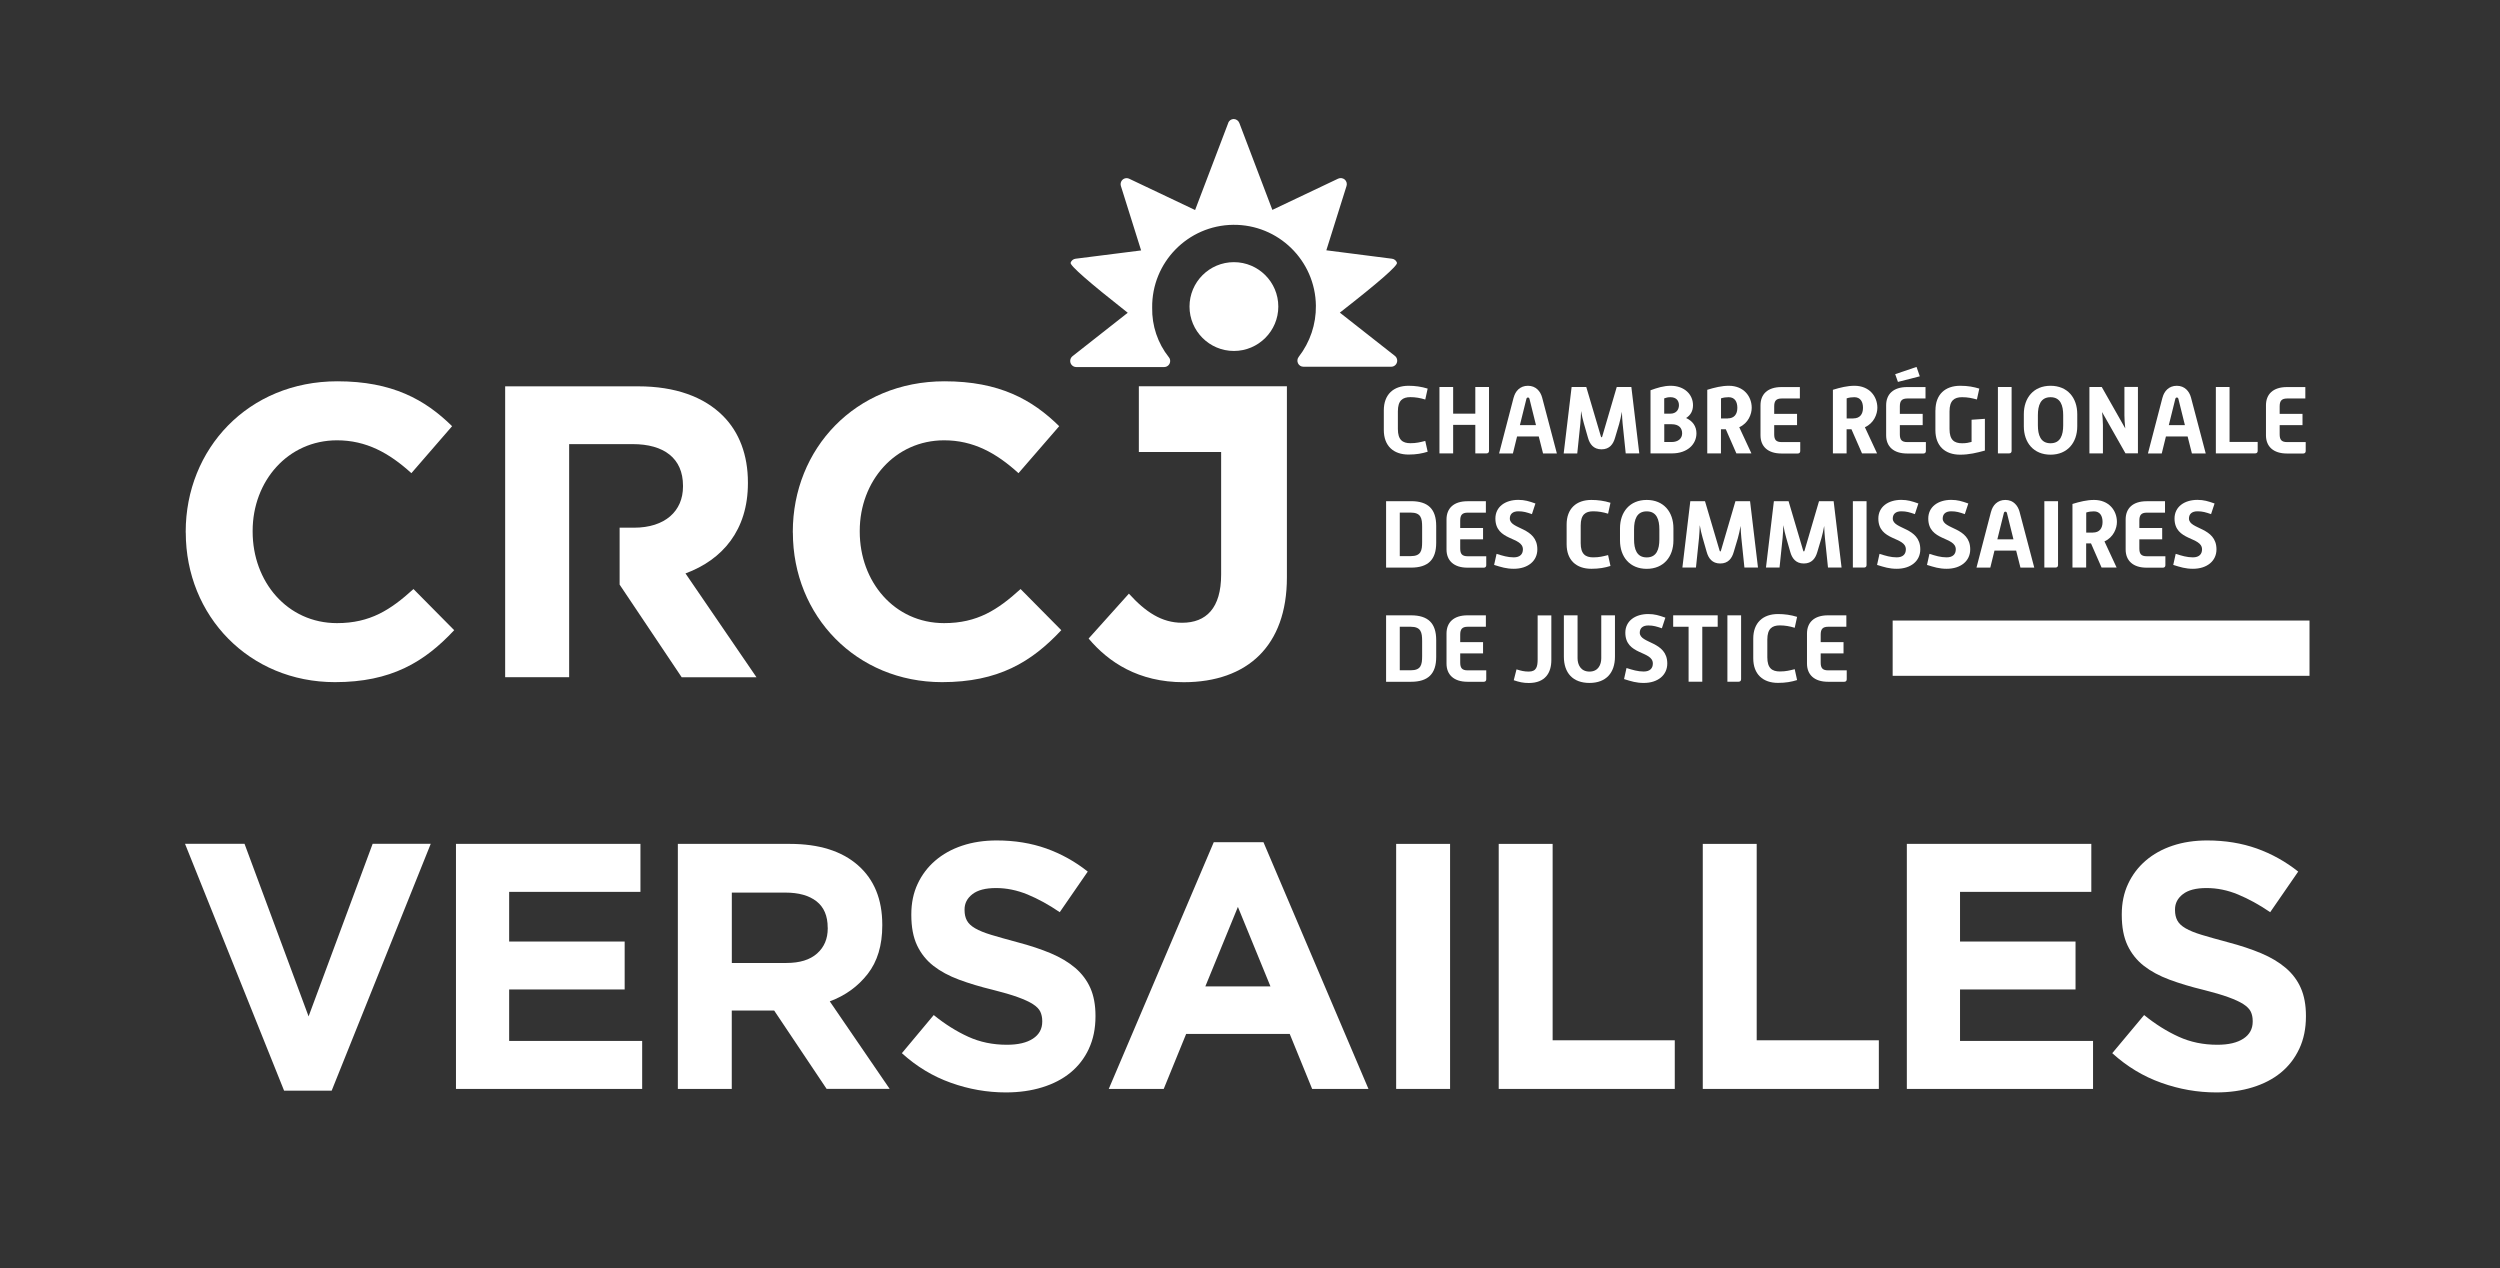 <?xml version="1.0" encoding="UTF-8"?>
<svg id="Calque_1" data-name="Calque 1" xmlns="http://www.w3.org/2000/svg" viewBox="0 0 407.1 206.56">
  <rect x="0" y="0" width="407.1" height="206.56" fill="#333333" stroke="none"/>
  <defs>
    <style>
      .cls-1 {
        fill: #fff;
        stroke-width: 0px;
      }
    </style>
  </defs>
  <g>
    <path class="cls-1" d="M54.01,177.6h-7.75l-16.13-40.19h9.69l10.43,28.1,10.43-28.1h9.46l-16.13,40.19Z"/>
    <path class="cls-1" d="M74.25,177.32v-39.9h30.04v7.81h-21.38v8.09h18.81v7.81h-18.81v8.38h21.66v7.81h-30.32Z"/>
    <path class="cls-1" d="M134.61,177.32l-8.55-12.77h-6.9v12.77h-8.78v-39.9h18.24c4.75,0,8.45,1.16,11.09,3.48,2.64,2.32,3.96,5.55,3.96,9.69v.11c0,3.23-.79,5.86-2.37,7.89-1.58,2.03-3.64,3.53-6.18,4.47l9.75,14.25h-10.26ZM134.78,151.04c0-1.9-.61-3.32-1.82-4.27-1.22-.95-2.91-1.42-5.07-1.42h-8.72v11.46h8.89c2.17,0,3.83-.51,4.99-1.54,1.16-1.03,1.74-2.39,1.74-4.1v-.11Z"/>
    <path class="cls-1" d="M177.31,170.79c-.72,1.54-1.72,2.83-3,3.88-1.28,1.05-2.82,1.84-4.6,2.39-1.78.55-3.75.83-5.92.83-3.04,0-6.02-.52-8.95-1.57-2.93-1.04-5.59-2.65-7.98-4.82l5.19-6.21c1.82,1.48,3.7,2.66,5.61,3.53,1.92.88,4.02,1.31,6.3,1.31,1.82,0,3.24-.33,4.25-1,1.01-.66,1.51-1.59,1.51-2.76v-.11c0-.57-.11-1.07-.31-1.51-.21-.44-.61-.85-1.2-1.23-.59-.38-1.41-.76-2.46-1.14s-2.41-.78-4.09-1.2c-2.02-.49-3.85-1.04-5.49-1.65-1.64-.61-3.03-1.36-4.17-2.25-1.14-.89-2.03-2-2.66-3.33-.63-1.33-.94-2.98-.94-4.96v-.11c0-1.82.34-3.47,1.02-4.93.68-1.46,1.63-2.73,2.86-3.79,1.23-1.06,2.69-1.88,4.4-2.45,1.7-.57,3.58-.85,5.63-.85,2.93,0,5.61.44,8.07,1.31,2.45.88,4.7,2.13,6.75,3.76l-4.56,6.61c-1.79-1.22-3.53-2.17-5.24-2.88-1.71-.7-3.42-1.05-5.13-1.05s-2.99.33-3.85,1c-.86.67-1.28,1.49-1.28,2.48v.11c0,.65.12,1.21.37,1.68.25.48.69.9,1.34,1.28.65.38,1.53.74,2.66,1.08s2.54.74,4.26,1.2c2.02.53,3.82,1.13,5.4,1.79,1.58.67,2.91,1.46,4,2.39,1.08.93,1.9,2.02,2.46,3.28.55,1.25.83,2.76.83,4.5v.11c0,1.98-.36,3.73-1.08,5.27Z"/>
    <path class="cls-1" d="M213.67,177.32l-3.65-8.95h-16.87l-3.65,8.95h-8.95l17.1-40.18h8.09l17.1,40.18h-9.18ZM201.58,147.68l-5.3,12.94h10.6l-5.3-12.94Z"/>
    <path class="cls-1" d="M227.35,177.32v-39.9h8.78v39.9h-8.78Z"/>
    <path class="cls-1" d="M244.05,177.32v-39.9h8.78v31.98h19.89v7.92h-28.67Z"/>
    <path class="cls-1" d="M277.28,177.32v-39.9h8.78v31.98h19.89v7.92h-28.67Z"/>
    <path class="cls-1" d="M310.51,177.32v-39.9h30.04v7.81h-21.38v8.09h18.81v7.81h-18.81v8.38h21.66v7.81h-30.32Z"/>
    <path class="cls-1" d="M374.41,170.79c-.72,1.54-1.72,2.83-3,3.88-1.28,1.05-2.82,1.84-4.6,2.39-1.78.55-3.75.83-5.92.83-3.04,0-6.02-.52-8.95-1.57-2.93-1.04-5.59-2.65-7.98-4.82l5.19-6.21c1.82,1.48,3.7,2.66,5.62,3.53,1.92.88,4.02,1.31,6.3,1.31,1.82,0,3.24-.33,4.25-1,1.01-.66,1.51-1.59,1.51-2.76v-.11c0-.57-.1-1.07-.31-1.51-.21-.44-.61-.85-1.2-1.23s-1.41-.76-2.46-1.14c-1.05-.38-2.41-.78-4.09-1.2-2.02-.49-3.85-1.04-5.49-1.65-1.64-.61-3.03-1.36-4.17-2.25-1.14-.89-2.03-2-2.66-3.33-.63-1.33-.94-2.98-.94-4.96v-.11c0-1.82.34-3.47,1.02-4.93s1.63-2.73,2.86-3.79c1.23-1.06,2.69-1.88,4.4-2.45,1.7-.57,3.58-.85,5.63-.85,2.93,0,5.61.44,8.07,1.31,2.45.88,4.7,2.13,6.75,3.76l-4.56,6.61c-1.79-1.22-3.53-2.17-5.24-2.88s-3.42-1.05-5.13-1.05-2.99.33-3.85,1c-.86.67-1.28,1.49-1.28,2.48v.11c0,.65.12,1.21.37,1.68.25.48.69.9,1.34,1.28.65.38,1.53.74,2.66,1.08s2.54.74,4.26,1.2c2.02.53,3.82,1.13,5.4,1.79,1.58.67,2.91,1.46,4,2.39,1.09.93,1.91,2.02,2.46,3.28.55,1.25.83,2.76.83,4.5v.11c0,1.98-.36,3.73-1.08,5.27Z"/>
  </g>
  <path class="cls-1" d="M30.24,86.73v-.14c0-13.47,10.15-24.5,24.7-24.5,8.93,0,14.28,2.98,18.68,7.31l-6.63,7.65c-3.65-3.32-7.38-5.35-12.11-5.35-7.99,0-13.74,6.63-13.74,14.75v.13c0,8.12,5.62,14.89,13.74,14.89,5.41,0,8.73-2.17,12.45-5.55l6.63,6.7c-4.87,5.21-10.29,8.46-19.42,8.46-13.94,0-24.29-10.76-24.29-24.36Z"/>
  <path class="cls-1" d="M129.1,86.73v-.14c0-13.47,10.15-24.5,24.7-24.5,8.93,0,14.28,2.98,18.68,7.31l-6.63,7.65c-3.65-3.32-7.38-5.35-12.11-5.35-7.99,0-13.74,6.63-13.74,14.75v.13c0,8.12,5.62,14.89,13.74,14.89,5.41,0,8.73-2.17,12.45-5.55l6.63,6.7c-4.87,5.21-10.29,8.46-19.42,8.46-13.94,0-24.29-10.76-24.29-24.36Z"/>
  <path class="cls-1" d="M111.64,93.37c6.02-2.23,10.15-7.04,10.15-14.69v-.13c0-4.47-1.42-8.19-4.06-10.83-3.11-3.11-7.78-4.81-13.81-4.81h-21.66v47.37h10.42v-9.29h0v-22.16h0v-6.51h10.35c5.08,0,8.19,2.3,8.19,6.77v.14c0,3.99-2.91,6.7-7.99,6.7h-2.33v9.27l10.11,15.09h12.18l-11.57-16.92Z"/>
  <g>
    <path class="cls-1" d="M225.34,66.82c0-2.57,1.56-4,4.03-4,1.05,0,2.08.14,3.11.46l-.39,1.78c-.8-.25-1.59-.39-2.42-.39-1.27,0-2.04.54-2.04,2.31v2.88c0,1.77.77,2.31,2.04,2.31.99,0,1.58-.16,2.42-.37l.39,1.76c-.9.28-1.83.46-3.11.46-2.46,0-4.03-1.41-4.03-4v-3.22Z"/>
    <path class="cls-1" d="M234.4,63.02h2.23v4.34h3.61v-4.34h2.23v10.41c0,.25-.16.4-.4.4h-1.83v-4.65h-3.61v4.65h-2.23v-10.81Z"/>
    <path class="cls-1" d="M246.49,64.73c.26-1.02,1.02-1.91,2.32-1.91s2.04.91,2.31,1.91l2.4,9.11h-2.25l-.7-2.77h-3.53l-.68,2.77h-2.25l2.37-9.11ZM250.12,69.23l-1.05-4.24c-.03-.16-.12-.26-.26-.26-.15,0-.23.11-.26.26l-1.05,4.24h2.63Z"/>
    <path class="cls-1" d="M255.92,63.02h2.39l2.37,8.02c.02.06.06.17.12.17s.11-.11.12-.17l2.35-8.02h2.38l1.29,10.81h-2.21l-.5-4.83c-.06-.54-.09-1.24-.12-1.95-.14.74-.29,1.46-.45,2l-.67,2.25c-.29,1.01-.88,1.87-2.2,1.87s-1.92-.87-2.2-1.87l-.67-2.34c-.17-.56-.33-1.29-.46-2.03-.03.76-.06,1.5-.12,2.08l-.5,4.83h-2.21l1.29-10.81Z"/>
    <path class="cls-1" d="M268.77,63.55c1.1-.4,2.15-.73,3.28-.73,2.26,0,3.64,1.43,3.64,3.16,0,.94-.4,1.64-1.13,2.09,1.07.48,1.69,1.35,1.69,2.49,0,1.78-1.47,3.27-3.98,3.27h-3.5v-10.28ZM272.01,67.36c.93,0,1.39-.64,1.39-1.38s-.45-1.3-1.38-1.3c-.4,0-.68.06-1.02.19v2.49h1.01ZM272.2,71.98c1.07,0,1.72-.57,1.72-1.41s-.5-1.49-1.72-1.49h-1.19v2.9h1.19Z"/>
    <path class="cls-1" d="M278.02,63.47c1.18-.36,2.34-.65,3.5-.65,2.43,0,3.73,1.72,3.73,3.59,0,.99-.53,2.49-2.03,3.16l1.98,4.26h-2.45l-1.72-3.93h-.79v3.93h-2.23v-10.36ZM281.35,68.13c1.04,0,1.56-.67,1.56-1.72,0-.96-.4-1.73-1.41-1.73-.42,0-.84.05-1.25.19v3.27h1.1Z"/>
    <path class="cls-1" d="M286.68,66c0-1.8,1.15-2.97,3.42-2.97h2.99v1.86h-2.96c-.93,0-1.22.42-1.22,1.29v1.21h3.72v1.84h-3.72v1.49c0,.88.29,1.27,1.22,1.27h3.02v1.46c0,.25-.15.4-.4.4h-2.65c-2.26,0-3.42-1.18-3.42-2.96v-4.88Z"/>
    <path class="cls-1" d="M298.48,63.47c1.18-.36,2.34-.65,3.5-.65,2.43,0,3.73,1.72,3.73,3.59,0,.99-.53,2.49-2.03,3.16l1.98,4.26h-2.45l-1.72-3.93h-.79v3.93h-2.23v-10.36ZM301.81,68.13c1.04,0,1.56-.67,1.56-1.72,0-.96-.4-1.73-1.41-1.73-.42,0-.84.05-1.25.19v3.27h1.1Z"/>
    <path class="cls-1" d="M307.14,66c0-1.8,1.15-2.97,3.42-2.97h2.99v1.86h-2.96c-.93,0-1.22.42-1.22,1.29v1.21h3.72v1.84h-3.72v1.49c0,.88.29,1.27,1.22,1.27h3.02v1.46c0,.25-.15.4-.4.4h-2.65c-2.26,0-3.42-1.18-3.42-2.96v-4.88ZM308.61,60.93l3.48-1.18.53,1.53-3.56.91-.45-1.27Z"/>
    <path class="cls-1" d="M315.17,66.82c0-2.57,1.56-4,4.03-4,1.29,0,2.21.19,3.11.46l-.39,1.77c-.84-.22-1.46-.37-2.42-.37-1.27,0-2.04.54-2.04,2.31v2.88c0,1.77.77,2.31,2.04,2.31.68,0,1.08-.09,1.55-.22v-3.61l2.17-.15v5.17c-1.32.36-2.56.67-4.03.67-2.46,0-4.03-1.41-4.03-4v-3.22Z"/>
    <path class="cls-1" d="M325.34,63.02h2.23v10.41c0,.25-.16.4-.4.4h-1.83v-10.81Z"/>
    <path class="cls-1" d="M329.56,67.44c0-2.66,1.59-4.62,4.35-4.62s4.35,1.95,4.35,4.62v1.98c0,2.66-1.6,4.62-4.35,4.62s-4.35-1.95-4.35-4.62v-1.98ZM335.97,69.25v-1.64c0-1.56-.42-2.93-2.06-2.93s-2.06,1.36-2.06,2.93v1.64c0,1.58.43,2.93,2.06,2.93s2.06-1.35,2.06-2.93Z"/>
    <path class="cls-1" d="M340.24,63.02h2.01l3.83,6.75c-.09-.78-.14-1.55-.14-2.14v-4.62h2.2v10.81h-2.03l-3.81-6.72c.08.77.14,1.53.14,2.11v4.62h-2.2v-10.81Z"/>
    <path class="cls-1" d="M352.15,64.73c.26-1.02,1.02-1.91,2.32-1.91s2.04.91,2.31,1.91l2.4,9.11h-2.25l-.7-2.77h-3.53l-.68,2.77h-2.25l2.37-9.11ZM355.79,69.23l-1.05-4.24c-.03-.16-.12-.26-.26-.26-.15,0-.23.11-.26.26l-1.05,4.24h2.63Z"/>
    <path class="cls-1" d="M360.83,63.02h2.23v8.95h4.58v1.46c0,.25-.15.4-.4.4h-6.41v-10.81Z"/>
    <path class="cls-1" d="M368.99,66c0-1.8,1.15-2.97,3.42-2.97h2.99v1.86h-2.96c-.93,0-1.22.42-1.22,1.29v1.21h3.72v1.84h-3.72v1.49c0,.88.29,1.27,1.22,1.27h3.02v1.46c0,.25-.15.4-.4.4h-2.65c-2.26,0-3.42-1.18-3.42-2.96v-4.88Z"/>
    <path class="cls-1" d="M225.71,81.61h4.06c2.79,0,4.1,1.29,4.1,4.03v2.76c0,2.74-1.32,4.03-4.1,4.03h-4.06v-10.81ZM229.71,90.56c1.7,0,1.87-.9,1.87-2.32v-2.43c0-1.41-.17-2.34-1.87-2.34h-1.77v7.09h1.77Z"/>
    <path class="cls-1" d="M235.55,84.59c0-1.8,1.15-2.97,3.42-2.97h2.99v1.86h-2.96c-.93,0-1.22.42-1.22,1.29v1.21h3.72v1.84h-3.72v1.49c0,.88.29,1.27,1.22,1.27h3.02v1.46c0,.25-.15.4-.4.4h-2.65c-2.26,0-3.42-1.18-3.42-2.96v-4.88Z"/>
    <path class="cls-1" d="M243.7,90.19c.99.31,1.83.57,2.8.57,1.05,0,1.49-.56,1.49-1.3,0-2.11-4.48-1.32-4.48-5.02,0-1.92,1.61-3.04,3.73-3.04,1.04,0,1.75.22,2.79.59l-.57,1.73c-.85-.29-1.38-.46-2.21-.46-.93,0-1.39.46-1.39,1.18,0,1.81,4.48,1.35,4.48,5.02,0,1.9-1.55,3.16-3.83,3.16-1.21,0-2.03-.26-3.21-.63l.4-1.8Z"/>
    <path class="cls-1" d="M255.11,85.41c0-2.57,1.56-4,4.03-4,1.05,0,2.08.14,3.11.46l-.39,1.78c-.8-.25-1.59-.39-2.42-.39-1.27,0-2.04.54-2.04,2.31v2.88c0,1.77.77,2.31,2.04,2.31.99,0,1.58-.16,2.42-.37l.39,1.77c-.9.28-1.83.46-3.11.46-2.46,0-4.03-1.41-4.03-4v-3.22Z"/>
    <path class="cls-1" d="M263.8,86.03c0-2.66,1.59-4.62,4.35-4.62s4.35,1.95,4.35,4.62v1.98c0,2.66-1.6,4.62-4.35,4.62s-4.35-1.95-4.35-4.62v-1.98ZM270.21,87.84v-1.64c0-1.56-.42-2.93-2.06-2.93s-2.06,1.36-2.06,2.93v1.64c0,1.58.43,2.93,2.06,2.93s2.06-1.35,2.06-2.93Z"/>
    <path class="cls-1" d="M275.25,81.61h2.39l2.37,8.02c.02.06.06.17.12.17s.11-.11.12-.17l2.35-8.02h2.38l1.29,10.81h-2.21l-.5-4.83c-.06-.54-.09-1.24-.12-1.95-.14.74-.29,1.46-.45,2l-.67,2.25c-.29,1.01-.88,1.87-2.2,1.87s-1.92-.87-2.2-1.87l-.67-2.34c-.17-.56-.33-1.29-.46-2.03-.03.76-.06,1.5-.12,2.07l-.5,4.83h-2.21l1.29-10.81Z"/>
    <path class="cls-1" d="M288.86,81.61h2.39l2.37,8.02c.02.06.06.17.12.17s.11-.11.12-.17l2.35-8.02h2.38l1.29,10.81h-2.21l-.5-4.83c-.06-.54-.09-1.24-.12-1.95-.14.74-.29,1.46-.45,2l-.67,2.25c-.29,1.01-.88,1.87-2.2,1.87s-1.92-.87-2.2-1.87l-.67-2.34c-.17-.56-.33-1.29-.46-2.03-.03.76-.06,1.5-.12,2.07l-.5,4.83h-2.21l1.29-10.81Z"/>
    <path class="cls-1" d="M301.72,81.61h2.23v10.41c0,.25-.16.4-.4.4h-1.83v-10.81Z"/>
    <path class="cls-1" d="M306.06,90.19c.99.31,1.83.57,2.8.57,1.05,0,1.49-.56,1.49-1.3,0-2.11-4.48-1.32-4.48-5.02,0-1.92,1.61-3.04,3.73-3.04,1.04,0,1.75.22,2.79.59l-.57,1.73c-.85-.29-1.38-.46-2.21-.46-.93,0-1.39.46-1.39,1.18,0,1.81,4.48,1.35,4.48,5.02,0,1.9-1.55,3.16-3.83,3.16-1.21,0-2.03-.26-3.21-.63l.4-1.8Z"/>
    <path class="cls-1" d="M314.19,90.19c.99.31,1.83.57,2.8.57,1.05,0,1.49-.56,1.49-1.3,0-2.11-4.48-1.32-4.48-5.02,0-1.92,1.61-3.04,3.73-3.04,1.04,0,1.75.22,2.79.59l-.57,1.73c-.85-.29-1.38-.46-2.21-.46-.93,0-1.39.46-1.39,1.18,0,1.81,4.48,1.35,4.48,5.02,0,1.9-1.55,3.16-3.83,3.16-1.21,0-2.03-.26-3.21-.63l.4-1.8Z"/>
    <path class="cls-1" d="M324.23,83.32c.26-1.02,1.02-1.91,2.32-1.91s2.04.91,2.31,1.91l2.4,9.11h-2.25l-.7-2.77h-3.53l-.68,2.77h-2.25l2.37-9.11ZM327.87,87.82l-1.05-4.24c-.03-.15-.12-.26-.26-.26-.15,0-.23.11-.26.26l-1.05,4.24h2.63Z"/>
    <path class="cls-1" d="M332.9,81.61h2.23v10.41c0,.25-.16.4-.4.4h-1.83v-10.81Z"/>
    <path class="cls-1" d="M337.49,82.06c1.18-.36,2.34-.65,3.5-.65,2.43,0,3.73,1.72,3.73,3.59,0,.99-.53,2.49-2.03,3.16l1.98,4.26h-2.45l-1.72-3.93h-.79v3.93h-2.23v-10.36ZM340.82,86.72c1.04,0,1.56-.67,1.56-1.72,0-.96-.4-1.73-1.41-1.73-.42,0-.84.05-1.25.19v3.27h1.1Z"/>
    <path class="cls-1" d="M346.14,84.59c0-1.8,1.15-2.97,3.42-2.97h2.99v1.86h-2.96c-.93,0-1.22.42-1.22,1.29v1.21h3.72v1.84h-3.72v1.49c0,.88.29,1.27,1.22,1.27h3.02v1.46c0,.25-.15.4-.4.4h-2.65c-2.26,0-3.42-1.18-3.42-2.96v-4.88Z"/>
    <path class="cls-1" d="M354.29,90.19c.99.31,1.83.57,2.8.57,1.05,0,1.49-.56,1.49-1.3,0-2.11-4.48-1.32-4.48-5.02,0-1.92,1.61-3.04,3.73-3.04,1.04,0,1.75.22,2.79.59l-.57,1.73c-.85-.29-1.38-.46-2.21-.46-.93,0-1.39.46-1.39,1.18,0,1.81,4.48,1.35,4.48,5.02,0,1.9-1.55,3.16-3.83,3.16-1.21,0-2.03-.26-3.21-.63l.4-1.8Z"/>
    <path class="cls-1" d="M225.71,100.2h4.06c2.79,0,4.1,1.29,4.1,4.03v2.76c0,2.74-1.32,4.03-4.1,4.03h-4.06v-10.81ZM229.71,109.15c1.7,0,1.87-.9,1.87-2.32v-2.43c0-1.41-.17-2.34-1.87-2.34h-1.77v7.09h1.77Z"/>
    <path class="cls-1" d="M235.55,103.17c0-1.8,1.15-2.97,3.42-2.97h2.99v1.86h-2.96c-.93,0-1.22.42-1.22,1.29v1.21h3.72v1.84h-3.72v1.49c0,.88.29,1.27,1.22,1.27h3.02v1.46c0,.25-.15.4-.4.4h-2.65c-2.26,0-3.42-1.18-3.42-2.96v-4.88Z"/>
    <path class="cls-1" d="M246.95,109c.73.23,1.25.36,2,.36,1.27,0,1.44-.85,1.44-2.01v-7.14h2.23v7.29c0,2.04-.98,3.72-3.67,3.72-.91,0-1.56-.15-2.45-.45l.45-1.77Z"/>
    <path class="cls-1" d="M254.66,100.2h2.23v6.99c0,1.04.51,2.17,1.94,2.17s1.92-1.13,1.92-2.17v-6.99h2.23v6.72c0,2.66-1.46,4.29-4.15,4.29s-4.17-1.61-4.17-4.29v-6.72Z"/>
    <path class="cls-1" d="M264.86,108.78c.99.31,1.83.57,2.8.57,1.05,0,1.49-.56,1.49-1.3,0-2.11-4.48-1.32-4.48-5.02,0-1.92,1.61-3.04,3.73-3.04,1.04,0,1.75.22,2.79.59l-.57,1.73c-.85-.29-1.38-.46-2.21-.46-.93,0-1.39.46-1.39,1.18,0,1.81,4.48,1.35,4.48,5.02,0,1.9-1.55,3.16-3.83,3.16-1.21,0-2.03-.26-3.21-.63l.4-1.8Z"/>
    <path class="cls-1" d="M274.97,102.06h-2.51v-1.86h7.25v1.86h-2.51v8.95h-2.23v-8.95Z"/>
    <path class="cls-1" d="M281.29,100.2h2.23v10.41c0,.25-.16.4-.4.4h-1.83v-10.81Z"/>
    <path class="cls-1" d="M285.5,103.99c0-2.57,1.56-4,4.03-4,1.05,0,2.08.14,3.11.46l-.39,1.78c-.8-.25-1.59-.39-2.42-.39-1.27,0-2.04.54-2.04,2.31v2.88c0,1.77.77,2.31,2.04,2.31.99,0,1.58-.16,2.42-.37l.39,1.77c-.9.28-1.83.46-3.11.46-2.46,0-4.03-1.41-4.03-4v-3.22Z"/>
    <path class="cls-1" d="M294.25,103.17c0-1.8,1.15-2.97,3.42-2.97h2.99v1.86h-2.96c-.93,0-1.22.42-1.22,1.29v1.21h3.72v1.84h-3.72v1.49c0,.88.29,1.27,1.22,1.27h3.02v1.46c0,.25-.15.4-.4.4h-2.65c-2.26,0-3.42-1.18-3.42-2.96v-4.88Z"/>
  </g>
  <rect class="cls-1" x="308.2" y="101.05" width="67.88" height="9"/>
  <g>
    <path class="cls-1" d="M185.45,62.91v10.69h13.4v19.96c0,5.48-2.44,7.85-6.36,7.85-3.32,0-5.96-1.76-8.66-4.74l-6.56,7.31c3.25,3.86,8.12,7.11,15.5,7.11,5.14,0,9.41-1.49,12.32-4.4,2.84-2.84,4.47-7.04,4.47-12.66v-31.13h-24.09Z"/>
    <g>
      <path class="cls-1" d="M200.93,57.15c3.99,0,7.23-3.24,7.23-7.23s-3.24-7.23-7.23-7.23-7.23,3.24-7.23,7.23,3.24,7.23,7.23,7.23h0Z"/>
      <path class="cls-1" d="M200,20.04l-5.39,14.16-10.72-5.09c-.49-.24-1.07-.04-1.31.45-.11.23-.13.49-.05.74l3.29,10.48-10.67,1.35c-.37.04-.69.3-.81.65q-.23.65,9.3,8.15l-8.99,7.07c-.43.34-.5.96-.17,1.39.19.24.47.38.77.38h14.32c.55,0,.99-.45.98-.99,0-.22-.07-.43-.21-.6-1.82-2.29-2.78-5.15-2.72-8.08-.09-7.36,5.81-13.4,13.17-13.49,7.36-.09,13.4,5.81,13.49,13.17.04,3.01-.95,5.94-2.79,8.32-.24.3-.29.7-.13,1.05.16.35.51.57.89.57h14.29c.55,0,.99-.45.98-1,0-.3-.14-.59-.38-.77l-8.96-7.04q9.55-7.45,9.3-8.13c-.12-.35-.44-.61-.81-.65l-10.69-1.37,3.29-10.48c.12-.37,0-.78-.29-1.04-.3-.25-.71-.31-1.07-.15l-10.72,5.09-5.38-14.16c-.15-.38-.51-.63-.92-.64h0c-.41.01-.76.27-.9.65Z"/>
    </g>
  </g>
</svg>